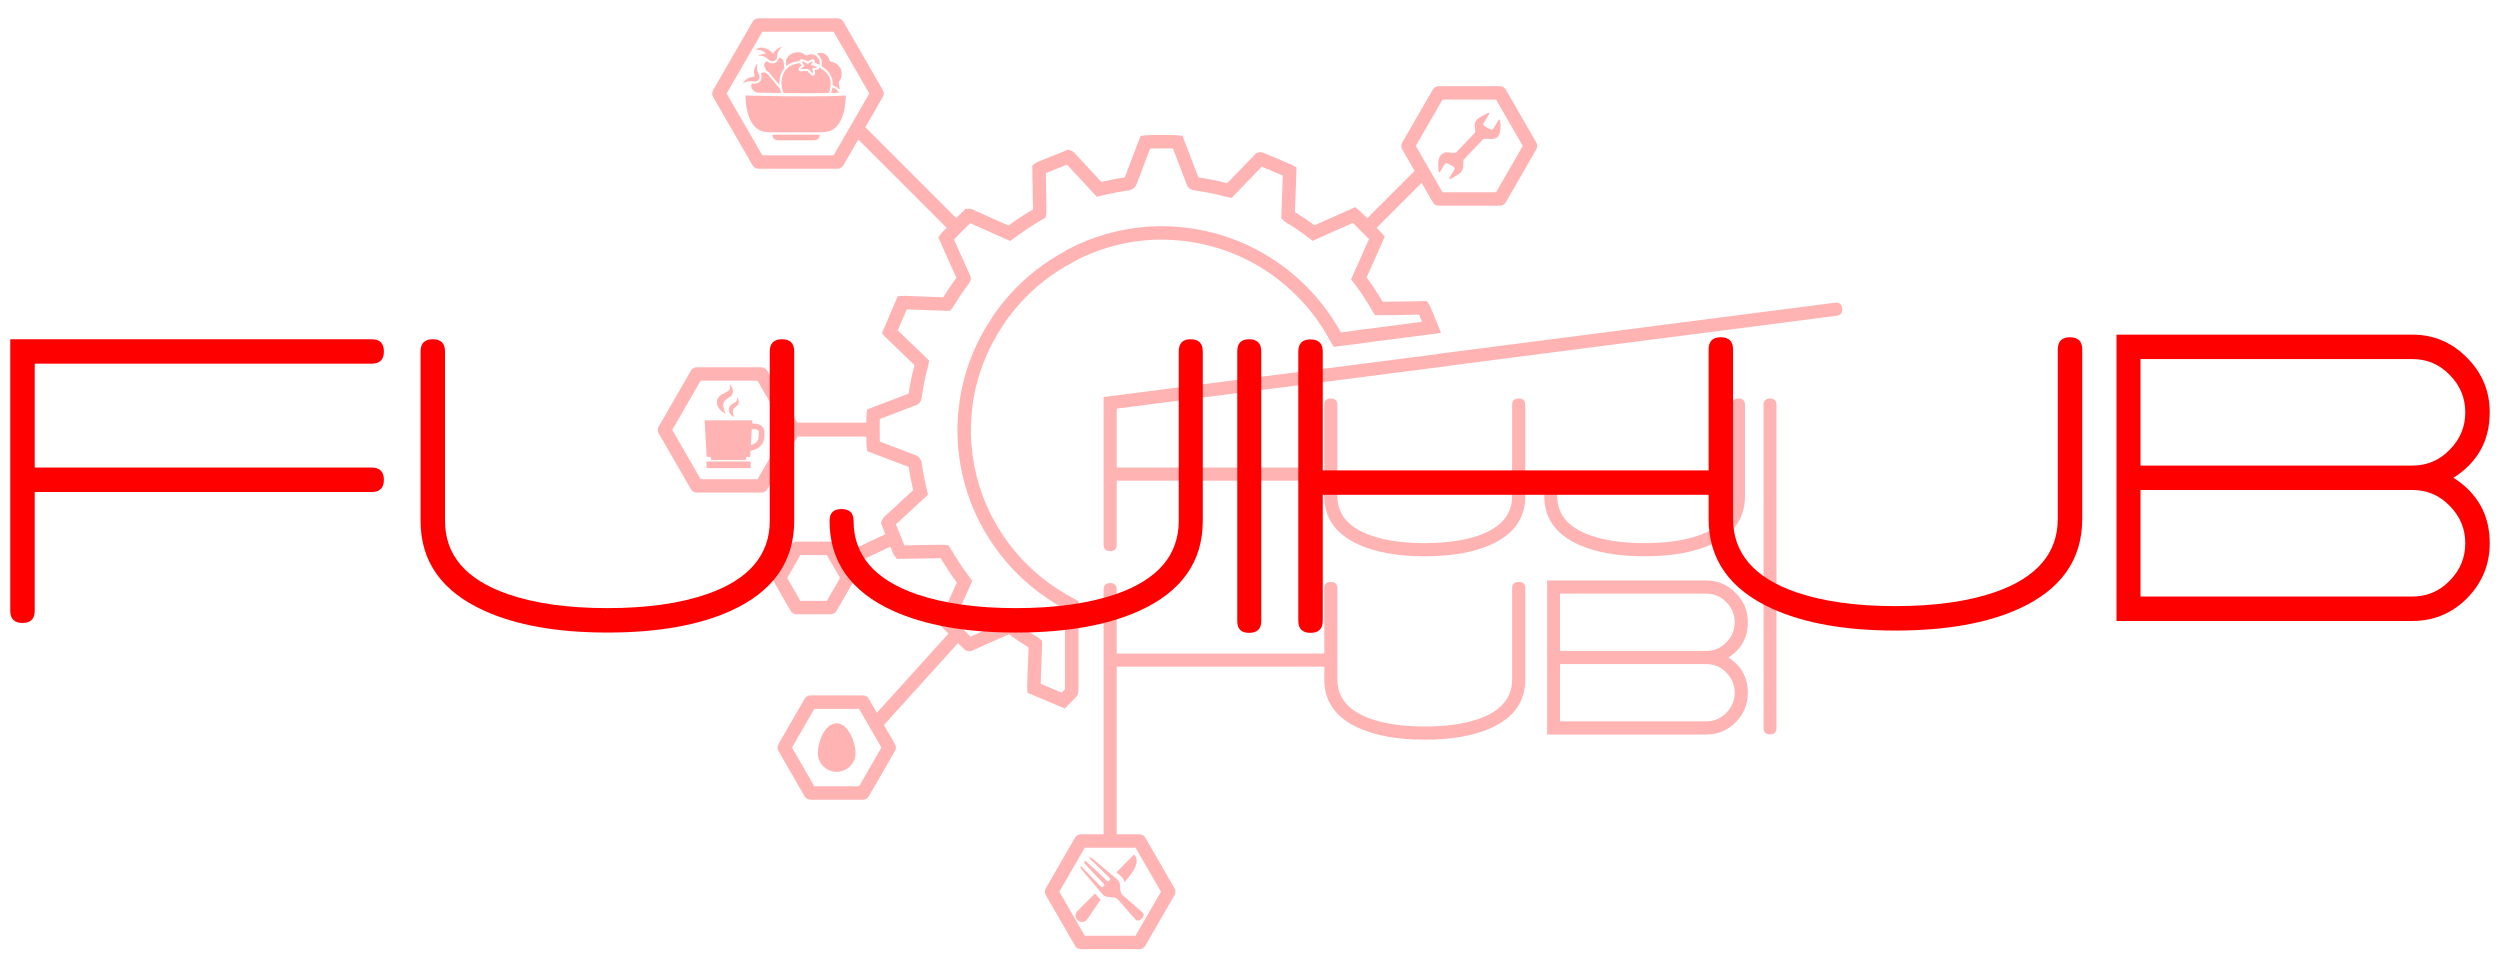 <?xml version="1.0" encoding="utf-8"?>
<!-- Generator: Adobe Illustrator 26.3.1, SVG Export Plug-In . SVG Version: 6.00 Build 0)  -->
<svg version="1.1" id="logo" xmlns="http://www.w3.org/2000/svg" xmlns:xlink="http://www.w3.org/1999/xlink" x="0px" y="0px"
	 viewBox="0 0 646 250" style="enable-background:new 0 0 646 250;" xml:space="preserve">
<style type="text/css">
	.st0{opacity:0.3;fill:#FE0000;}
	.st1{opacity:0.3;fill-rule:evenodd;clip-rule:evenodd;fill:#FE0000;}
	.st2{fill:#FE0000;}
</style>
<path class="st0" d="M392.43,102.973c-1.131,0-1.701,0.566-1.701,1.698v23.543c0,4.769-2.91,8.165-8.736,10.183
	c-3.767,1.3-8.372,1.948-13.836,1.948c-5.459,0-10.073-0.648-13.827-1.948c-5.823-2.018-8.744-5.415-8.744-10.183v-23.543
	c0-1.132-0.566-1.698-1.696-1.698c-1.131,0-1.692,0.566-1.692,1.698v23.543c0,5.654,2.946,9.825,8.856,12.491
	c4.45,2.024,10.15,3.038,17.103,3.038c7.001,0,12.723-1.013,17.173-3.038c5.865-2.666,8.805-6.837,8.805-12.491v-23.543
	C394.135,103.54,393.56,102.973,392.43,102.973z"/>
<path class="st0" d="M407.838,140.705c4.453,2.024,10.15,3.038,17.112,3.038c6.999,0,12.719-1.013,17.168-3.038
	c5.87-2.666,8.796-6.837,8.796-12.491v-23.543c0-1.132-0.561-1.698-1.699-1.698c-1.093,0-1.632,0.566-1.632,1.698v23.543
	c0,4.769-2.918,8.165-8.739,10.183c-3.798,1.3-8.428,1.948-13.893,1.948c-5.464,0-10.074-0.648-13.837-1.948
	c-5.822-2.018-8.735-5.415-8.735-10.183c0-1.096-0.564-1.644-1.697-1.644c-1.092,0-1.638,0.548-1.638,1.644
	C399.042,133.868,401.971,138.039,407.838,140.705z"/>
<path class="st0" d="M457.352,102.973c-1.101,0-1.644,0.566-1.644,1.698v34.576v1.829v10.646v23.933v12.475
	c0,1.089,0.543,1.637,1.644,1.637c1.127,0,1.693-0.548,1.693-1.637v-12.475v-23.933v-10.646v-1.829v-34.576
	C459.045,103.54,458.479,102.973,457.352,102.973z"/>
<path class="st0" d="M451.646,160.796c0-2.953-1.052-5.478-3.15-7.58c-2.111-2.144-4.641-3.221-7.596-3.221h-41.126v39.803h41.126
	c2.955,0,5.485-1.055,7.596-3.157c2.097-2.144,3.15-4.691,3.15-7.644c0-3.916-1.682-6.956-5.041-9.094
	C449.964,167.759,451.646,164.721,451.646,160.796z M448.247,178.997c0,2.025-0.73,3.762-2.183,5.225
	c-1.424,1.448-3.142,2.179-5.162,2.179h-37.793V171.59h37.793c2.02,0,3.738,0.733,5.162,2.188
	C447.517,175.235,448.247,176.979,448.247,178.997z M446.063,166.015c-1.424,1.455-3.142,2.188-5.162,2.188h-37.793v-14.811h37.793
	c2.02,0,3.738,0.731,5.162,2.194c1.454,1.448,2.183,3.192,2.183,5.21C448.247,162.822,447.517,164.558,446.063,166.015z"/>
<path class="st0" d="M476.014,79.689c-0.151-1.121-0.786-1.607-1.898-1.466l-46.46,5.984v0.008l-9.603,1.237c0,0,0,0-0.004,0
	l-46.456,5.981v0.046l-39.89,5.138c-0.04,0.003-0.065-0.011-0.104,0l-46.451,5.978l0.016,0.137v37.974c0,1.139,0.566,1.7,1.701,1.7
	c1.131,0,1.692-0.561,1.692-1.7v-8.489v-8.008H335.4c1.131,0,1.697-0.57,1.697-1.702c0-1.133-0.566-1.703-1.697-1.703h-46.843
	v-11.74v-1.856v-1.199v-0.422l39.75-5.127l0.003,0.021l46.455-5.984c0.117-0.014,0.203-0.06,0.308-0.085l40.5-5.218l46.449-5.978
	c0.023-0.003,0.04-0.017,0.053-0.017l12.472-1.607C475.67,81.443,476.154,80.817,476.014,79.689z"/>
<path class="st0" d="M221.074,194.566c0,2.686-2.183,4.873-4.876,4.873c-2.685,0-4.869-2.188-4.869-4.873
	c0-2.685,1.689-7.659,4.869-7.659C219.224,186.908,221.074,191.881,221.074,194.566z"/>
<path class="st1" d="M282.95,230.903c0.467,0.507,0.937,1.026,1.424,1.574c-0.815,1.211-1.641,2.42-2.456,3.645
	c-0.306,0.45-0.603,0.907-0.915,1.335c-0.582,0.837-1.64,1.013-2.412,0.437c-0.76-0.585-0.925-1.716-0.229-2.427
	C279.86,233.913,281.413,232.429,282.95,230.903z"/>
<path class="st1" d="M293.054,220.811c0.669,0.696,0.789,1.561,0.556,2.483c-0.387,1.518-1.958,3.438-3.033,4.649
	c-0.307-1.239-1.311-1.809-2.077-2.546C289.791,224.11,291.742,222.12,293.054,220.811z"/>
<path class="st0" d="M396.996,36.844l-7.912-13.714c-0.309-0.534-0.884-0.864-1.505-0.864h-15.835c-0.613,0-1.183,0.331-1.498,0.864
	l-7.919,13.714c-0.308,0.535-0.308,1.199,0,1.733l3.216,5.567l-12.24,12.244c-1.071-1.062-2.02-1.98-2.292-2.202l-0.834-0.654
	l-6.18,2.753c-1.436,0.647-2.878,1.291-4.332,1.938c-1.714-1.27-3.38-2.399-5.058-3.425c0.051-1.618,0.108-3.26,0.181-4.86
	c0.072-1.831,0.151-3.734,0.201-5.619l0.027-1.072l-1.028-0.552c-0.147-0.084-0.26-0.132-0.358-0.183
	c-1.27-0.538-2.53-1.072-3.798-1.61c-1.123-0.471-2.254-0.949-3.373-1.428l-0.137-0.056c-0.285-0.092-0.536-0.092-0.613-0.092
	c-0.241,0-0.419,0.046-0.517,0.071l-0.546,0.14l-7.552,7.806c-2.615-0.683-5.049-1.171-7.431-1.498
	c-0.674-1.765-1.347-3.53-2.02-5.292l-1.41-3.675c-0.065-0.175-0.13-0.345-0.196-0.505c-0.038-0.106-0.077-0.204-0.115-0.299
	l-0.367-0.953l-1.006-0.148c-0.509-0.077-2.567-0.092-4.213-0.092c-1.807,0-4.082,0.018-4.613,0.106l-0.983,0.155l-0.354,0.921
	c-0.034,0.066-0.06,0.134-0.086,0.204c-0.069,0.154-0.143,0.32-0.19,0.457l-0.983,2.588c-0.838,2.18-1.675,4.36-2.491,6.54
	c-1.774,0.239-3.616,0.584-5.602,1.048l-0.45,0.102l-2.946-3.182c-1.225-1.322-2.447-2.641-3.661-3.956l-0.06-0.06
	c-0.189-0.239-0.596-0.724-1.325-0.946l-0.591-0.179l-0.561,0.225c-2.439,0.985-4.895,1.966-7.346,2.946
	c-0.307,0.127-0.519,0.302-0.639,0.401l-0.712,0.516l0.038,2.564c0.017,0.71,0.027,1.42,0.04,2.131l0.078,5.147
	c0.003,0.288,0.012,0.591,0.021,0.883c0,0.208,0.003,0.411,0.003,0.615c0,0-0.003,0.006-0.012,0.006
	c-0.419,0.25-0.829,0.493-1.231,0.739c-0.742,0.45-1.401,0.872-2.018,1.286c-0.688,0.458-1.344,0.921-1.952,1.351
	c-0.375,0.26-0.738,0.527-1.104,0.801c-2.984-1.329-5.959-2.657-8.92-3.984l-0.065-0.032c-0.267-0.137-0.821-0.419-1.55-0.337
	l-0.57,0.07l-0.422,0.387c-0.087,0.071-0.178,0.154-0.264,0.239l-1.057,1.062c-0.225,0.225-0.445,0.442-0.67,0.664l-23.478-23.477
	l4.527-7.849c0.314-0.534,0.314-1.195,0-1.733L217.924,5.605c-0.315-0.534-0.881-0.869-1.504-0.869h-20.443
	c-0.612,0-1.187,0.335-1.501,0.869l-10.22,17.697c-0.302,0.538-0.302,1.199,0,1.733l10.22,17.701
	c0.314,0.535,0.889,0.869,1.501,0.869h20.443c0.623,0,1.188-0.334,1.504-0.869l3.862-6.694l22.823,22.813
	c-0.433,0.428-0.855,0.858-1.282,1.283l-0.869,1.22l1.504,3.355c0.422,0.956,0.854,1.913,1.285,2.879
	c0.63,1.389,1.255,2.775,1.881,4.182c-1.211,1.653-2.353,3.347-3.391,5.045l-9.966-0.369c-0.207-0.008-0.418,0.006-0.625,0.021
	l-1.179,0.071l-1.835,4.311c-0.602,1.406-1.204,2.813-1.804,4.223l-0.439,1.027l0.552,0.601l0.012,0.081l0.402,0.389
	c2.451,2.361,4.94,4.761,7.444,7.166c-0.677,2.589-1.17,5.011-1.498,7.37c-1.692,0.654-3.383,1.294-5.083,1.934
	c-1.299,0.499-2.607,0.995-3.889,1.483c-0.16,0.064-0.323,0.127-0.486,0.19c-0.104,0.046-0.213,0.085-0.308,0.123l-0.953,0.362
	l-0.151,1.013c-0.039,0.277-0.062,1.231-0.077,2.405h-17.838l-7.764-13.454c-0.308-0.537-0.889-0.872-1.503-0.872h-16.697
	c-0.622,0-1.196,0.335-1.51,0.872l-8.343,14.466c-0.316,0.527-0.316,1.196,0,1.73l8.343,14.459c0.314,0.539,0.888,0.87,1.51,0.87
	h16.697c0.613,0,1.195-0.33,1.503-0.87l7.853-13.601h17.752c0.012,1.365,0.053,2.498,0.092,2.778l0.164,0.985l0.927,0.354
	c0.073,0.025,0.147,0.057,0.215,0.088c0.151,0.063,0.302,0.127,0.432,0.176l2.555,0.963c2.189,0.84,4.385,1.673,6.568,2.496
	c0.242,1.744,0.587,3.579,1.059,5.57l0.089,0.435l-7.141,6.574l-0.053,0.05c-0.24,0.198-0.73,0.598-0.944,1.328l-0.174,0.585
	l0.225,0.561c0.306,0.761,0.608,1.507,0.914,2.259l-11.191,5.288l-1.436-2.49c-0.308-0.535-0.889-0.872-1.503-0.872h-8.835
	c-0.62,0-1.19,0.337-1.505,0.872l-4.417,7.65c-0.314,0.535-0.314,1.196,0,1.738l4.417,7.652c0.315,0.533,0.885,0.872,1.505,0.872
	h8.835c0.613,0,1.195-0.339,1.503-0.872l4.424-7.652c0.311-0.542,0.311-1.202,0-1.738l-1.239-2.144l10.742-5.077
	c0.242,0.598,0.491,1.209,0.725,1.813c0.134,0.318,0.307,0.522,0.413,0.655l0.51,0.702l2.288-0.035
	c0.803-0.013,1.601-0.035,2.413-0.041l6.647-0.107c0.241,0.416,0.487,0.837,0.737,1.231c0.42,0.683,0.851,1.357,1.287,2.005
	c0.48,0.717,0.949,1.392,1.351,1.955c0.263,0.372,0.531,0.724,0.794,1.09c-1.328,2.962-2.654,5.921-3.975,8.861l-0.026,0.056
	c-0.143,0.268-0.427,0.809-0.345,1.555l0.068,0.57l0.379,0.416c0.079,0.098,0.157,0.189,0.252,0.274
	c0.496,0.491,0.992,0.983,1.48,1.477l-18.499,20.465l-2.101-3.629c-0.307-0.535-0.872-0.872-1.501-0.872H209.43
	c-0.622,0-1.196,0.337-1.507,0.872l-6.781,11.738c-0.309,0.542-0.309,1.203,0,1.735l6.781,11.745
	c0.311,0.535,0.885,0.872,1.507,0.872h13.552c0.63,0,1.195-0.337,1.501-0.872l6.785-11.745c0.306-0.533,0.306-1.194,0-1.735
	l-2.863-4.958l19.141-21.169c0.519,0.5,1.029,1.007,1.545,1.52c0.228,0.232,0.522,0.4,0.843,0.491l0.22,0.078h0.285
	c0.018,0,0.038,0,0.056,0l0.51-0.006l0.327-0.198l3.189-1.414c2.051-0.907,4.105-1.813,6.191-2.742
	c1.647,1.209,3.34,2.333,5.07,3.388l-0.359,9.881c-0.021,0.246,0,0.45,0.005,0.626l0.072,1.203l9.6,4.073l0.82-0.796
	c0.647-0.618,1.24-1.237,1.818-1.835l0.309-0.324c0.312-0.33,0.507-0.765,0.584-1.287c0.06-0.281,0.051-0.533,0.048-0.709V155.34
	l-1.635-0.894c-8.264-4.458-14.835-10.781-19.534-18.784c-3.664-6.252-5.836-13.15-6.465-20.502
	c-0.196-2.265-0.216-4.593-0.068-6.902c0.18-2.835,0.552-5.436,1.134-7.955c1.308-5.674,3.634-11.054,6.914-15.998
	c0.125-0.179,0.238-0.37,0.353-0.563c0.113-0.176,0.216-0.351,0.315-0.499c1.209-1.702,2.482-3.319,3.815-4.804
	c3.829-4.261,8.377-7.813,13.521-10.569c0.151-0.081,0.302-0.169,0.466-0.253c0.077-0.049,0.169-0.099,0.26-0.148l0.923-0.493
	v-0.024c5.528-2.726,11.401-4.364,17.479-4.87c2.273-0.197,4.613-0.219,6.939-0.067c2.845,0.179,5.465,0.552,8.001,1.136
	c8.235,1.881,15.625,5.717,21.989,11.399c4.283,3.826,7.864,8.383,10.631,13.523c0.096,0.187,0.206,0.376,0.319,0.566l0.575,0.992
	l7.997-1.026l1.722-0.25l18.03-2.32l-0.833-2.082c-0.31-0.787-1.884-4.739-2.3-5.358l-0.513-0.792l-0.949,0.011
	c-1.472,0.014-2.94,0.046-4.421,0.077c-1.984,0.042-4.035,0.084-6.064,0.088c-1.349-2.29-2.723-4.364-4.156-6.288
	c0.647-1.466,1.308-2.936,1.967-4.392c0.765-1.723,1.542-3.445,2.293-5.169l0.414-0.929l-0.608-0.809
	c-0.142-0.183-0.709-0.781-1.447-1.54l11.602-11.597l2.899,5.029c0.315,0.534,0.885,0.869,1.498,0.869h15.835
	c0.621,0,1.196-0.335,1.505-0.869l7.912-13.71C397.31,38.043,397.31,37.378,396.996,36.844z M215.415,40.132h-18.431l-9.218-15.968
	l9.218-15.957h18.431l9.215,15.957L215.415,40.132z M195.745,123.821h-14.699l-7.339-12.721l7.339-12.729h14.699l7.346,12.729
	L195.745,123.821z M213.656,155.262h-6.836l-3.411-5.915l3.411-5.921h6.836l3.417,5.921L213.656,155.262z M221.985,203.173h-11.558
	l-5.776-9.999l5.776-10.007h11.558l5.773,10.007L221.985,203.173z M351.926,65.88c-0.807,1.777-1.607,3.555-2.396,5.353
	l-0.404,0.938l0.629,0.812c1.744,2.271,3.391,4.761,5.023,7.596l0.497,0.864l0.992,0.008c2.401,0.013,4.818-0.036,7.161-0.085
	c1.084-0.021,2.167-0.049,3.255-0.067c0.214,0.483,0.483,1.13,0.78,1.864l-15.295,1.97l-1.721,0.249l-3.966,0.51
	c-2.923-5.285-6.647-9.968-11.08-13.934c-6.802-6.072-14.717-10.176-23.525-12.187c-2.724-0.633-5.52-1.027-8.554-1.217
	c-2.494-0.162-5.01-0.141-7.449,0.07c-6.876,0.577-13.518,2.504-19.733,5.718l-0.941,0.485v0.085
	c-5.424,2.932-10.22,6.702-14.281,11.216c-1.415,1.583-2.783,3.305-4.074,5.134c-0.151,0.217-0.288,0.442-0.427,0.675
	c-0.091,0.154-0.18,0.302-0.285,0.45c-3.512,5.288-6.007,11.059-7.404,17.138c-0.623,2.701-1.014,5.482-1.219,8.51
	c-0.154,2.489-0.128,4.985,0.074,7.418c0.673,7.87,3,15.259,6.93,21.967c4.989,8.511,11.956,15.233,20.686,19.973v20.676
	c-0.288,0.302-0.573,0.604-0.867,0.913l-5.421-2.298l0.363-9.846c0.003-0.111,0.003-0.217,0.003-0.33l-0.003-0.948l-0.635-0.522
	l-0.039-0.035c-0.091-0.076-0.242-0.211-0.445-0.324c-2.053-1.216-4.073-2.579-6.01-4.036c-0.161-0.113-0.302-0.189-0.381-0.224
	l-0.368-0.183h-0.275c-0.014,0-0.018,0-0.027,0l-0.121-0.015c-0.034-0.006-0.073-0.006-0.108-0.006l-0.376,0.013l-0.388,0.163
	c-0.087,0.035-0.167,0.063-0.245,0.104c-2.257,0.992-4.497,1.983-6.746,2.99l-2.314,1.02c-1.385-1.372-2.77-2.751-4.164-4.129
	c1.291-2.868,2.577-5.739,3.871-8.622c0.083-0.176,0.164-0.35,0.234-0.548l0.491-1.139l-0.583-0.794
	c-0.169-0.233-0.34-0.459-0.519-0.689c-0.279-0.387-0.564-0.774-0.84-1.161c-0.394-0.542-0.842-1.196-1.295-1.87
	c-0.419-0.611-0.825-1.253-1.22-1.898c-0.247-0.402-0.484-0.796-0.726-1.202c-0.155-0.261-0.307-0.528-0.478-0.803l-0.436-0.731
	l-0.929-0.107c-0.143-0.022-0.342-0.048-0.622-0.048c0,0,0,0-0.004,0l-7.199,0.111c-0.802,0.022-1.606,0.028-2.407,0.043
	l-0.276,0.006c-0.735-1.813-1.465-3.629-2.189-5.43l6.879-6.343c0.229-0.204,0.44-0.4,0.683-0.626l0.73-0.689l-0.549-2.389
	c-0.483-2.046-0.824-3.896-1.044-5.646c-0.13-1.07-0.747-1.843-1.766-2.237c-2.326-0.869-4.639-1.752-6.962-2.634l-2.127-0.812
	c-0.036-1.511-0.039-4.332-0.013-5.843c1.208-0.461,2.416-0.919,3.621-1.379c1.756-0.672,3.512-1.34,5.286-2.011
	c0.083-0.032,0.157-0.057,0.222-0.077c1.371-0.458,1.608-1.33,1.756-2.422c0.324-2.438,0.837-4.934,1.561-7.631
	c0.048-0.159,0.077-0.316,0.109-0.482l0.22-1.076l-0.685-0.668c-2.504-2.405-4.995-4.804-7.446-7.163
	c0.453-1.051,0.898-2.099,1.346-3.151l0.968-2.268l9.93,0.367l0.16,0.003l1.127-0.025l0.522-0.647
	c0.078-0.088,0.208-0.232,0.342-0.45c1.199-2.029,2.555-4.05,4.032-5.991c0.098-0.141,0.166-0.271,0.228-0.395l0.194-0.369
	l0.009-0.883l-0.151-0.345c-0.763-1.698-1.516-3.372-2.275-5.038c-0.422-0.96-0.855-1.923-1.282-2.88l-0.522-1.163l-0.018-0.348
	c1.201-1.207,2.409-2.419,3.626-3.632l0.479-0.479c2.887,1.291,5.776,2.577,8.666,3.867c0.17,0.078,0.333,0.145,0.523,0.222
	l1.174,0.507l1.394-1.02c0.419-0.31,0.837-0.615,1.269-0.921c0.586-0.415,1.221-0.858,1.873-1.302
	c0.582-0.387,1.204-0.784,1.907-1.209c0.388-0.244,0.777-0.472,1.177-0.704c0.273-0.165,0.558-0.33,0.837-0.499l0.717-0.436
	l0.121-0.897c0.016-0.145,0.051-0.359,0.051-0.609c0-0.414-0.009-0.83-0.012-1.244c-0.014-0.282-0.014-0.563-0.014-0.866
	l-0.086-5.148c-0.013-0.717-0.026-1.428-0.034-2.144l-0.014-0.535c1.83-0.732,3.661-1.462,5.473-2.194
	c1.122,1.21,2.249,2.419,3.371,3.632l3.02,3.266c0.203,0.219,0.397,0.433,0.625,0.669l0.683,0.727l2.391-0.548
	c2.05-0.482,3.907-0.82,5.693-1.051c1.065-0.127,1.833-0.735,2.24-1.758c0.863-2.314,1.744-4.621,2.628-6.927l0.829-2.166
	c0.699-0.018,1.758-0.028,3.141-0.028c1.228,0,2.142,0.01,2.755,0.021l1.307,3.417c0.705,1.829,1.399,3.654,2.103,5.486
	c0.035,0.084,0.06,0.161,0.083,0.221c0.448,1.379,1.323,1.601,2.415,1.755c2.453,0.327,4.969,0.841,7.665,1.565
	c0.155,0.039,0.321,0.074,0.493,0.109l1.083,0.225l7.816-8.079c0.803,0.34,1.615,0.682,2.425,1.027
	c1.002,0.428,2.011,0.851,3.005,1.269c-0.045,1.487-0.109,2.982-0.169,4.427c-0.078,1.92-0.155,3.907-0.208,5.851l-0.022,0.735
	l0.558,0.566c0.095,0.106,0.24,0.253,0.457,0.397l0.051,0.025c2.059,1.228,4.097,2.61,6.22,4.234l0.823,0.625l0.937-0.414
	c1.782-0.795,3.536-1.575,5.278-2.363l4.171-1.857c1.112,1.08,3.12,3.088,4.173,4.177C353.152,63.145,352.538,64.509,351.926,65.88z
	 M386.582,49.685H372.75l-6.915-11.976l6.915-11.97h13.832l6.904,11.97L386.582,49.685z"/>
<path class="st0" d="M392.43,150.367c-1.131,0-1.701,0.557-1.701,1.696v23.544c0,4.769-2.91,8.165-8.736,10.19
	c-3.767,1.294-8.372,1.933-13.836,1.933c-5.459,0-10.073-0.639-13.827-1.933c-5.823-2.025-8.744-5.421-8.744-10.19v-23.544
	c0-1.139-0.566-1.696-1.696-1.696c-1.131,0-1.692,0.557-1.692,1.696v6.693v0.676v9.438h-18.408h-0.884h-34.35v-16.505
	c0-1.139-0.561-1.703-1.692-1.703c-1.135,0-1.701,0.563-1.701,1.703v34.036v2.37v26.808h-5.865c-0.621,0-1.199,0.324-1.505,0.865
	l-7.567,13.108c-0.306,0.542-0.306,1.196,0,1.738l7.567,13.102c0.306,0.542,0.884,0.872,1.505,0.872h15.135
	c0.617,0,1.196-0.33,1.504-0.872l7.565-13.102c0.311-0.541,0.311-1.196,0-1.738l-7.565-13.108c-0.308-0.541-0.886-0.865-1.504-0.865
	h-5.877v-26.808v-2.37v-14.134h34.35h0.884h18.408v3.34c0,5.654,2.946,9.825,8.856,12.497c4.45,2.018,10.15,3.031,17.103,3.031
	c7.001,0,12.723-1.013,17.173-3.031c5.865-2.673,8.805-6.843,8.805-12.497v-23.544C394.135,150.923,393.56,150.367,392.43,150.367z
	 M299.993,230.418l-6.568,11.371h-13.129l-6.561-11.371l6.561-11.364h13.129L299.993,230.418z"/>
<path class="st0" d="M197.511,111.577c-0.014-0.408-0.127-0.794-0.367-1.129c-0.394-0.573-0.976-0.841-1.641-0.938
	c-0.376-0.057-0.75-0.063-1.157-0.091l0.053-0.809h-0.481h-11.842l0.54,9.448l0,0h0.866c0,0,0.251,0.155,0.251,0.253
	c0,0.101,0,0.537,0,0.537h1.653c0.057,0,0.116,0,0.177,0c1.786-0.006,3.573-0.006,5.365,0c0.051,0,0.112,0,0.163,0h1.667
	c0,0,0-0.436,0-0.537c0-0.099,0.255-0.253,0.255-0.253h0.84l0.079-1.569c0.336-0.077,0.672-0.155,0.992-0.271
	c1.359-0.491,2.257-1.414,2.53-2.869C197.562,112.759,197.535,112.169,197.511,111.577z M196.016,113.16
	c-0.094,0.71-0.539,1.209-1.169,1.533c-0.246,0.123-0.51,0.211-0.815,0.337l0.237-4.135c0.501-0.025,0.985-0.057,1.45,0.165
	c0.216,0.102,0.35,0.271,0.35,0.507C196.078,112.101,196.09,112.636,196.016,113.16z"/>
<path class="st0" d="M193.613,119.236c-1.783,0-3.569,0-5.352,0c-1.783,0-3.575,0-5.365,0c-0.263,0-0.328,0.063-0.328,0.324
	c0,0.351,0,0.702,0,1.055c0,0.282,0.065,0.345,0.345,0.345c0.963,0,1.916,0,2.87,0c2.607,0,5.213,0,7.829,0
	c0.294,0,0.345-0.063,0.345-0.352c0-0.345-0.003-0.685-0.003-1.03C193.954,119.292,193.892,119.236,193.613,119.236z"/>
<path class="st0" d="M187.19,106.712c0.077,0.041,0.16,0.074,0.242,0.106c0.016-0.014,0.031-0.028,0.043-0.042
	c-0.051-0.113-0.103-0.225-0.155-0.338c-0.281-0.59-0.433-1.202-0.415-1.856c0.031-0.556,0.25-0.999,0.682-1.336
	c0.208-0.162,0.436-0.302,0.661-0.45c0.307-0.2,0.634-0.379,0.829-0.71c0.573-0.949,0.255-1.871-0.385-2.673
	c-0.025-0.028-0.104-0.042-0.128-0.025c-0.026,0.017-0.057,0.082-0.048,0.13c0,0.057,0.039,0.116,0.06,0.176
	c0.177,0.534,0.045,0.978-0.405,1.314c-0.147,0.12-0.301,0.211-0.466,0.299c-0.391,0.214-0.801,0.397-1.186,0.615
	c-1.253,0.682-1.627,1.99-0.962,3.242C185.926,105.867,186.509,106.339,187.19,106.712z"/>
<path class="st0" d="M189,107.285c0.18,0.165,0.391,0.299,0.582,0.439c0.031-0.014,0.053-0.042,0.068-0.06
	c-0.015-0.063-0.038-0.123-0.056-0.19c-0.072-0.266-0.172-0.523-0.211-0.79c-0.095-0.654,0.087-1.196,0.674-1.561
	c0.121-0.081,0.242-0.169,0.353-0.26c0.1-0.078,0.198-0.162,0.263-0.267c0.398-0.661,0.259-1.239-0.137-1.835
	c-0.023-0.028-0.052-0.036-0.112-0.074c0,0.088-0.018,0.144,0,0.197c0.112,0.502,0.021,0.759-0.41,1.044
	c-0.264,0.176-0.57,0.31-0.834,0.5c-0.207,0.154-0.427,0.33-0.565,0.548C188.145,105.723,188.313,106.662,189,107.285z"/>
<path class="st1" d="M387.579,31.116c-0.014-0.081-0.077-0.214-0.125-0.214c-0.078-0.008-0.195,0.055-0.246,0.123
	c-0.204,0.323-0.385,0.65-0.584,0.981c-0.24,0.408-0.496,0.823-0.738,1.231c-0.137,0.169-0.357,0.365-0.621,0.246
	c-0.423-0.197-1.872-0.914-1.96-1.217c0,0-0.033-0.134,0.014-0.337c0.026-0.067,0.06-0.13,0.099-0.204
	c0.423-0.689,0.85-1.385,1.273-2.081c0.052-0.091,0.103-0.183,0.138-0.282c0.017-0.063,0.039-0.162,0-0.197
	c-0.035-0.039-0.138-0.039-0.198-0.022c-0.104,0.028-0.229,0.071-0.321,0.127c-0.611,0.351-1.424,0.746-2.032,1.111
	c-0.763,0.464-1.199,1.14-1.234,2.06c-0.003,0.496,0.189,0.939,0.151,1.435c-0.009,0.14-0.02,0.266-0.048,0.4l-4.907,5.141
	c-0.077,0.028-0.168,0.05-0.254,0.063c-0.453,0.057-1.955-0.161-2.253-0.133c-0.949,0.101-1.727,0.882-1.964,1.779
	c-0.065,0.267-0.083,0.556-0.103,0.837c-0.039,0.702-0.005,1.442,0.051,2.109c0.014,0.113,0.026,0.225,0.061,0.334
	c0.051,0.145,0.156,0.169,0.259,0.057c0.108-0.112,0.202-0.246,0.285-0.379c0.306-0.524,0.605-1.051,0.914-1.579
	c0.109-0.173,0.373-0.479,0.682-0.338c0.419,0.197,1.874,0.915,1.955,1.217c0,0,0.048,0.145-0.012,0.376l0,0
	c0,0.004,0,0.004,0,0.004c-0.424,0.696-0.851,1.392-1.27,2.088c-0.05,0.078-0.089,0.17-0.106,0.261
	c-0.036,0.14,0.042,0.208,0.189,0.162c0.083-0.028,0.178-0.064,0.259-0.11c0.632-0.354,1.27-0.707,1.881-1.086
	c0.786-0.467,1.239-1.149,1.27-2.082c0.014-0.435,0.021-0.879,0.038-1.315c0.009-0.134,0.023-0.257,0.048-0.379l5.072-5.324
	c0.22-0.069,0.458-0.105,0.703-0.12c0.539-0.035,1.229,0.085,1.778,0.039c1.1-0.08,1.779-0.795,1.907-1.958
	c0.057-0.493,0.122-0.904,0.113-1.492C387.743,32.04,387.699,31.572,387.579,31.116z"/>
<path class="st0" d="M295.026,237.401c0.923-0.929,0.276-1.546,0.267-1.546l-4.972-4.36c-0.445-0.33-0.717-0.752-0.776-1.309
	c-0.048-0.456-0.125-0.913-0.139-1.37c-0.016-0.655-0.259-1.168-0.76-1.59c-2.329-2.005-3.982-3.333-6.349-5.367
	c-0.391-0.309-0.754-0.315-0.941-0.211l5.443,5.267c0.142,0.135,0.09,0.415-0.112,0.626c-0.194,0.204-0.475,0.261-0.622,0.126
	l-2.416-2.349c-0.929-0.844-1.866-1.694-2.901-2.651c-0.241-0.211-0.458-0.155-0.532-0.078c-0.077,0.072-0.128,0.296,0.078,0.535
	c0.955,1.035,1.805,1.97,2.654,2.899l2.35,2.418c0.128,0.148,0.077,0.422-0.136,0.626c-0.202,0.204-0.484,0.246-0.626,0.104
	l-5.263-5.434c-0.112,0.183-0.1,0.548,0.199,0.926c2.041,2.37,3.374,4.032,5.368,6.358c0.432,0.5,0.945,0.746,1.601,0.752
	c0.448,0.022,0.907,0.091,1.363,0.135c0.561,0.07,0.98,0.344,1.312,0.787l4.366,4.971c0,0.006,0.614,0.654,1.537-0.267"/>
<path class="st0" d="M194.725,21.055c0.498,0.116,0.98-0.021,1.299-0.468c0.304-0.419,0.342-0.904,0.101-1.325
	c-0.554-0.929-0.661-1.878-0.381-2.904c-0.877,1.006-1.126,2.144-0.713,3.488c-1.393-0.003-2.407,0.598-3.098,1.736
	C192.801,21.038,193.702,20.816,194.725,21.055z"/>
<path class="st0" d="M200.893,36.253c0.314,0.028,0.638,0.01,0.955,0.01c2.804,0,5.605,0.004,8.411,0
	c0.987,0,1.536-0.523,1.554-1.473c-4.097,0-8.161,0-12.219,0C199.568,35.627,200.095,36.207,200.893,36.253z"/>
<path class="st0" d="M195.986,14.22c0.003,0.046,0.003,0.099,0.018,0.148c0.122,0.011,0.237,0.022,0.353,0.022
	c0.843,0.021,1.572,0.312,2.159,0.927c0.409,0.444,0.905,0.658,1.496,0.436c0.575-0.235,0.807-0.724,0.833-1.329
	c0.048-0.985,0.552-1.723,1.291-2.356c-1.006,0.233-1.739,0.834-2.3,1.73c-1.679-1.547-3.337-1.913-4.583-1.012
	c1.027,0.014,1.928,0.302,2.676,1.058C197.26,13.967,196.625,14.097,195.986,14.22z"/>
<path class="st0" d="M194.907,23.559c0.216,0.137,0.424,0.26,0.649,0.373c1.656,0.042,3.878,0.077,6.317,0.109
	c-0.138-0.345-0.247-0.7-0.327-1.062c-1.02-1.226-2.029-2.451-3.056-3.674c-0.522-0.626-1.127-0.76-1.865-0.415
	c0.57,1.734-0.285,2.975-2.385,2.693C193.958,22.455,194.209,23.081,194.907,23.559z"/>
<path class="st0" d="M212.352,16.823c-0.018,0.112,0.016,0.26,0.069,0.372c1.928,1.139,2.899,2.841,2.765,4.881
	c0.64,0.134,1.174,0.493,1.655,0.949c0.054-0.02,0.111-0.035,0.163-0.055c-0.083-0.422-0.186-0.837-0.242-1.262
	c-0.021-0.187-0.025-0.433,0.065-0.574c1.454-2.116,0.45-4.686-2.054-5.189c-0.273-0.057-0.371-0.176-0.445-0.447
	c-0.35-1.487-1.938-2.268-3.206-1.621c0.281,0.303,0.596,0.584,0.824,0.922C212.356,15.405,212.448,16.097,212.352,16.823z"/>
<path class="st0" d="M198.127,15.767c-0.687,0.51-0.815,1.045-0.471,1.78c0.19,0.414,0.388,0.798,0.833,1.023
	c0.229,0.109,0.392,0.354,0.561,0.566c0.786,0.938,1.567,1.878,2.347,2.819c-0.042-0.696,0.017-1.4,0.19-2.092
	c0.212-0.889,0.578-1.635,1.075-2.24c-0.057-0.527-0.109-1.055-0.177-1.579c-0.077-0.686-0.41-1.017-1.113-1.143
	C200.803,16.544,199.383,16.808,198.127,15.767z"/>
<path class="st0" d="M203.159,17.096c0.858-0.766,2.003-1.21,3.379-1.301c0.012-0.052,0.021-0.098,0.048-0.14
	c0.091-0.194,0.288-0.316,0.487-0.316c0.1,0,0.901,0.021,1.648,0.541c0.549-0.415,1.11-0.527,1.193-0.541
	c0.206-0.036,0.419,0.049,0.534,0.217c0.13,0.173,0.142,0.398,0.039,0.584c0,0-0.012,0.022-0.026,0.043
	c0.411,0.134,0.804,0.306,1.195,0.531c0.005,0.011,0.026,0,0.13,0.011c0.16-0.829-0.077-1.519-0.664-2.064
	c-0.67-0.626-1.478-0.806-2.322-0.44c-0.353,0.148-0.552,0.082-0.84-0.123c-1.649-1.203-4.053-0.517-4.838,1.382
	c-0.083,0.218-0.056,0.485-0.045,0.732C203.102,16.506,203.133,16.801,203.159,17.096z"/>
<path class="st0" d="M215.024,23.144c-0.074,0.302-0.173,0.595-0.279,0.88c0.702-0.014,1.376-0.043,1.997-0.071
	c-0.221-0.619-0.953-1.217-1.618-1.329C215.092,22.793,215.067,22.969,215.024,23.144z"/>
<path class="st0" d="M202.071,22.768c0.091,0.447,0.228,0.872,0.41,1.276c0.195,0.011,0.397,0.011,0.61,0.014
	c0.012,0,0.016,0,0.03,0c0.081,0,0.163,0,0.24,0c0.173,0.008,0.355,0.008,0.54,0.008c1.717,0.014,3.5,0.027,5.239,0.021
	c0.169,0,0.341,0,0.51,0c1.342-0.006,2.646-0.014,3.872-0.043c0.043,0,0.095,0,0.134,0c0.16-0.003,0.323-0.003,0.478-0.006
	c0.143-0.33,0.269-0.664,0.346-1.027c0.113-0.432,0.163-0.847,0.169-1.237c0.008-0.668-0.129-1.273-0.372-1.818
	c-0.437-0.984-1.256-1.779-2.304-2.373c-0.094-0.049-0.186-0.098-0.277-0.148c0,0.06-0.004,0.12-0.025,0.176
	c-0.038,0.14-0.13,0.242-0.251,0.31c-0.057,0.035-0.12,0.063-0.194,0.069c0,0-0.293,0.042-0.678,0.12
	c0.103,0.535,0.043,0.949,0.032,1.017c-0.026,0.208-0.182,0.379-0.385,0.436c-0.051,0.014-0.099,0.02-0.151,0.02
	c-0.155,0-0.306-0.063-0.404-0.186c-0.014-0.003-0.498-0.549-1.059-1.048c-0.009,0-0.012,0-0.021,0h-0.131
	c-0.733,0-1.432,0.085-1.436,0.085c-0.212,0.028-0.419-0.067-0.531-0.247c-0.113-0.183-0.113-0.408,0-0.584
	c0.034-0.055,0.263-0.397,0.686-0.72c-0.004,0-0.004,0-0.004,0c-0.061-0.081-0.112-0.159-0.174-0.236
	c-0.089-0.127-0.166-0.236-0.228-0.31c-0.214,0.014-0.419,0.032-0.621,0.063c-1.144,0.156-2.135,0.602-2.866,1.407
	c-0.186,0.194-0.352,0.404-0.495,0.647c-0.278,0.439-0.493,0.943-0.644,1.541C201.896,20.936,201.896,21.878,202.071,22.768z"/>
<path class="st0" d="M211.152,17.451c0,0-0.552-0.509-1.347-0.583c0,0-0.143,0-0.309,0.066c0.038-0.091,0.077-0.183,0.116-0.267
	c0.026-0.043,0.038-0.077,0.05-0.112c0.074-0.156,0.143-0.288,0.204-0.394c0.021-0.05,0.039-0.085,0.051-0.12
	c0.06-0.106,0.091-0.17,0.091-0.17s-0.143,0.036-0.35,0.116c-0.061,0.017-0.121,0.042-0.186,0.074
	c-0.182,0.085-0.393,0.214-0.596,0.387c-0.013,0.017-0.025,0.028-0.039,0.042c-0.029,0.032-0.068,0.066-0.108,0.098
	c0,0-0.021,0.042-0.055,0.099c-0.043-0.11-0.096-0.19-0.143-0.242c-0.003-0.004-0.003-0.004-0.003-0.004
	c-0.036-0.049-0.071-0.077-0.071-0.077c-0.279-0.217-0.59-0.334-0.846-0.401c-0.311-0.077-0.539-0.077-0.539-0.077
	s0.047,0.057,0.126,0.159c0.06,0.074,0.137,0.172,0.223,0.291c0.039,0.057,0.091,0.12,0.139,0.183
	c0.081,0.12,0.173,0.253,0.267,0.395c0.029,0.046,0.057,0.088,0.091,0.134c-0.649,0.302-1.002,0.85-1.002,0.85
	s0.798-0.106,1.623-0.091c0.095,0,0.169-0.011,0.228-0.021c0.039,0.032,0.068,0.077,0.122,0.112c0.62,0.542,1.151,1.139,1.151,1.139
	s0.103-0.661-0.193-1.322c0.268-0.071,0.522-0.12,0.738-0.169C210.92,17.484,211.152,17.451,211.152,17.451z"/>
<path class="st0" d="M218.541,24.677c-1.161,0.077-2.59,0.134-4.177,0.17c-0.216,0.006-0.442,0.006-0.657,0.01
	c-0.221,0.011-0.44,0.011-0.674,0.014c-1.448,0.022-3.003,0.032-4.574,0.032c-1.259,0-2.533-0.006-3.78-0.014
	c-0.112,0-0.225,0-0.332,0c-0.259-0.01-0.514-0.01-0.76-0.014c-0.237,0-0.453-0.003-0.673-0.003
	c-0.225-0.003-0.439-0.003-0.656-0.003c-4.718-0.063-8.684-0.162-9.612-0.186c-0.01,0.242-0.13,8.561,4.903,9.36
	c0,0,1.045,0.143,2.265,0.143c0.009,0,0.014-0.011,0.023-0.011c0.039,0.004,0.08,0.011,0.12,0.011c3.785,0.008,7.558,0.008,11.335,0
	c0.012,0,0.034,0,0.051-0.006c0.014,0.006,0.021,0.006,0.035,0.006c1.222,0,2.261-0.14,2.261-0.14
	C218.714,33.236,218.545,24.79,218.541,24.677z"/>
<path class="st2" d="M202.067,87.66c-2.108,0-3.157,1.053-3.157,3.157v43.761c0,8.875-5.417,15.195-16.244,18.947
	c-6.996,2.415-15.567,3.613-25.717,3.613c-10.154,0-18.726-1.198-25.714-3.613c-10.83-3.752-16.245-10.072-16.245-18.947V90.817
	c0-2.104-1.049-3.157-3.16-3.157c-2.106,0-3.156,1.053-3.156,3.157v43.761c0,10.528,5.489,18.276,16.467,23.237
	c8.272,3.757,18.873,5.638,31.808,5.638c13.006,0,23.648-1.881,31.918-5.638c10.906-4.961,16.358-12.709,16.358-23.237V90.817
	C205.225,88.713,204.17,87.66,202.067,87.66z"/>
<path class="st2" d="M307.635,87.66c-2.031,0-3.045,1.053-3.045,3.157v43.761c0,8.875-5.411,15.19-16.242,18.947
	c-7.065,2.408-15.68,3.613-25.824,3.613c-10.156,0-18.724-1.205-25.722-3.613c-10.822-3.757-16.237-10.072-16.237-18.947
	c0-2.029-1.055-3.042-3.158-3.042c-2.031,0-3.049,1.012-3.049,3.042c0,10.528,5.457,18.276,16.356,23.237
	c8.274,3.757,18.874,5.638,31.811,5.638c13.002,0,23.642-1.881,31.917-5.638c10.903-4.961,16.357-12.709,16.357-23.237V90.817
	C310.798,88.713,309.745,87.66,307.635,87.66z"/>
<path class="st2" d="M322.752,87.66c-2.031,0-3.044,1.053-3.044,3.157v24.238v4.206v3.38v14.658v23.187
	c0,2.032,1.013,3.044,3.044,3.044c2.104,0,3.158-1.012,3.158-3.044v-23.187v-14.658v-3.38v-4.206V90.817
	C325.91,88.713,324.856,87.66,322.752,87.66z"/>
<path class="st2" d="M633.978,123.463c6.249-3.987,9.37-9.625,9.37-16.918c0-5.491-1.964-10.193-5.872-14.098
	c-3.907-3.985-8.61-5.976-14.092-5.976h-76.482v73.989h76.482c5.482,0,10.186-1.96,14.092-5.863
	c3.908-3.991,5.872-8.724,5.872-14.213C643.348,133.087,640.227,127.449,633.978,123.463z M553.109,92.786h70.275
	c3.752,0,6.951,1.351,9.582,4.06c2.709,2.705,4.063,5.94,4.063,9.698c0,3.758-1.354,6.993-4.063,9.7
	c-2.631,2.706-5.83,4.06-9.582,4.06h-70.275V92.786z M632.966,150.078c-2.631,2.709-5.83,4.062-9.582,4.062h-70.275v-27.525h70.275
	c3.752,0,6.951,1.356,9.582,4.064c2.709,2.705,4.063,5.941,4.063,9.703C637.029,144.14,635.675,147.371,632.966,150.078z"/>
<path class="st2" d="M534.895,87.146c-2.104,0-3.163,1.052-3.163,3.159v43.758c0,8.874-5.41,15.189-16.238,18.949
	c-6.998,2.409-15.566,3.608-25.717,3.608c-10.148,0-18.723-1.199-25.716-3.608c-10.827-3.761-16.237-10.075-16.237-18.949V90.305
	c0-2.107-1.06-3.159-3.158-3.159c-2.115,0-3.158,1.052-3.158,3.159v31.24H407.28h-1.633h-63.846v-30.68
	c0-2.104-1.054-3.158-3.158-3.158c-2.107,0-3.162,1.054-3.162,3.158v69.514c0,2.102,1.054,3.151,3.162,3.151
	c2.104,0,3.158-1.048,3.158-3.151v-32.518h63.846h1.633h34.229v6.202c0,10.527,5.488,18.273,16.464,23.238
	c8.275,3.761,18.87,5.634,31.804,5.634c13.008,0,23.649-1.874,31.924-5.634c10.906-4.965,16.352-12.711,16.352-23.238V90.305
	C538.053,88.198,536.999,87.146,534.895,87.146z"/>
<path class="st2" d="M8.97,95.537v-1.56h87.071c2.105,0,3.158-1.055,3.158-3.16c0-2.104-1.053-3.157-3.158-3.157H8.97H2.652v6.317
	v63.838c0,2.104,1.055,3.157,3.156,3.157c2.106,0,3.162-1.053,3.162-3.157v-15.783v-14.894h87.071c2.105,0,3.158-1.062,3.158-3.164
	c0-2.099-1.053-3.158-3.158-3.158H8.97V98.983V95.537z"/>
</svg>
